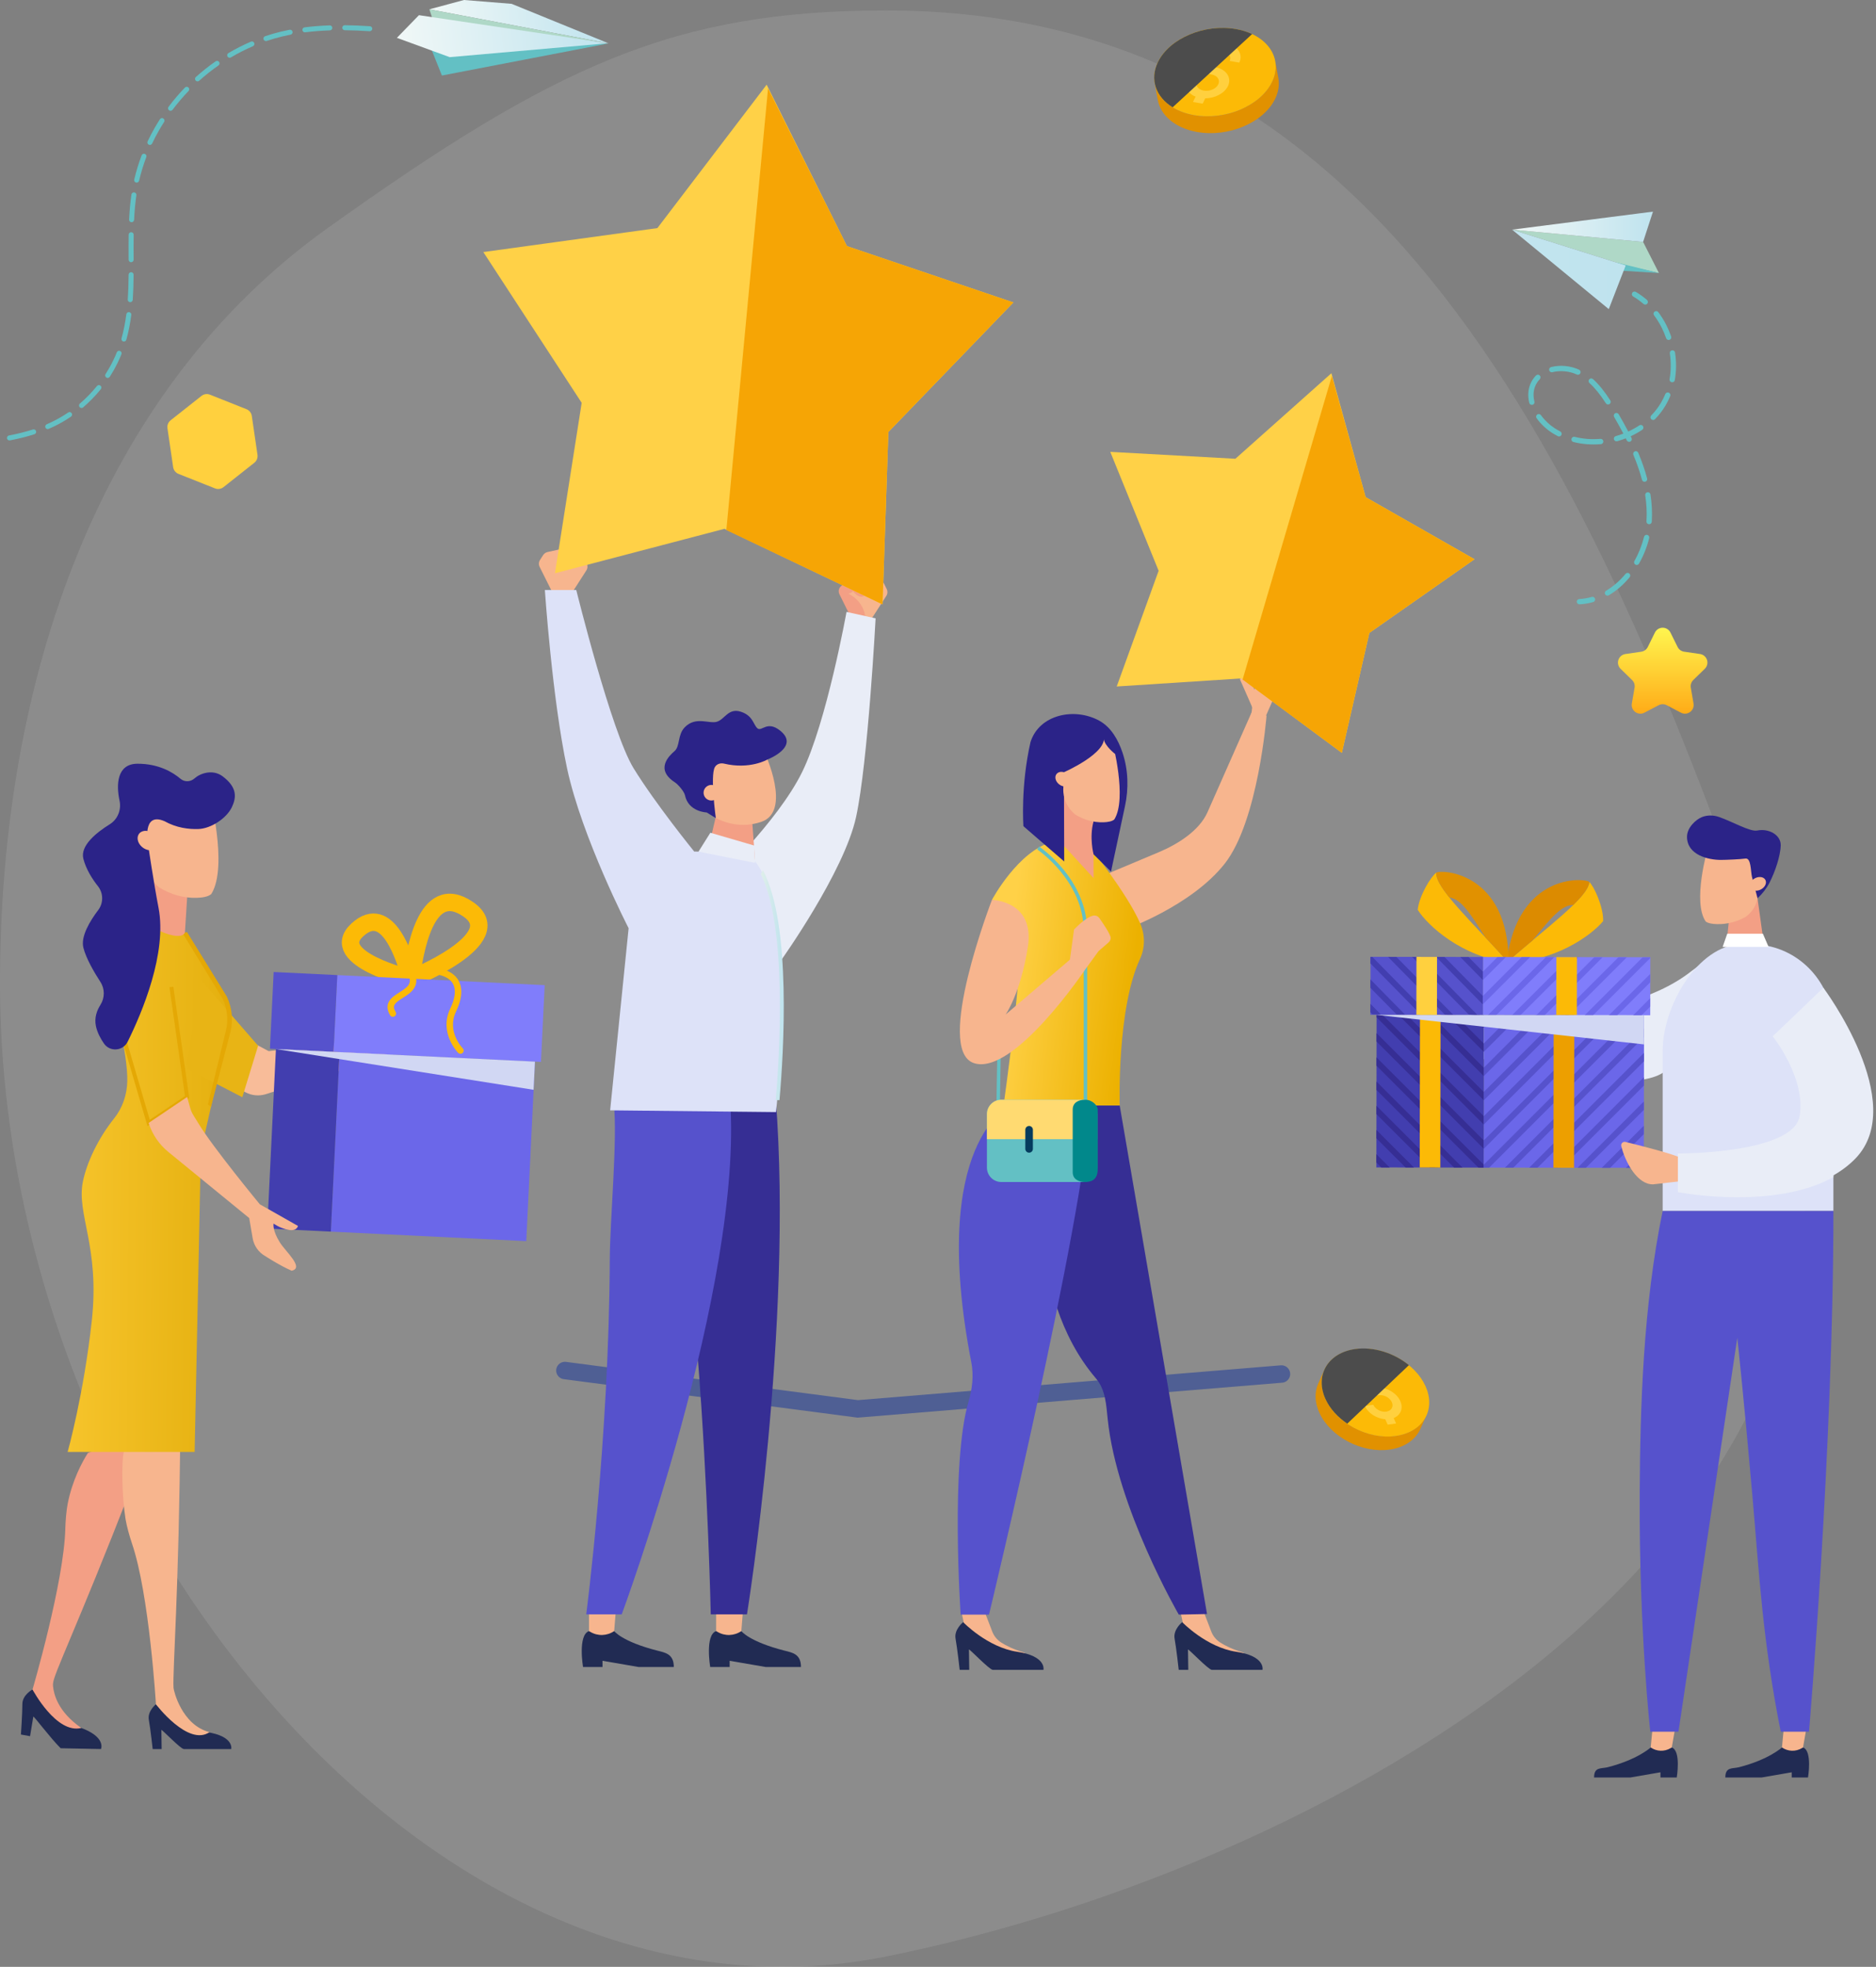 <svg width="538" height="564" viewBox="0 0 538 564" fill="none" xmlns="http://www.w3.org/2000/svg">
<rect x="0" y="0" width="538" height="564" fill="#808080" stroke="none"/>
<path d="M367.5 394L246 404L162 393" stroke="#3C4E88" stroke-width="5" stroke-linecap="round"/>
<path d="M116.781 295.642C117.331 295.679 119.223 295.626 122.446 293.656C125.338 291.888 130.182 286.342 131.202 290.025C129.716 293.449 128.383 297.679 128.383 297.679C127.277 299.647 123.773 301.05 121.401 301.491L113.889 301.936C113.889 301.936 111.201 299.214 111.053 299.109L111.839 297.745C113.612 297.32 115.275 296.594 116.781 295.642Z" fill="#F7B58E"/>
<path d="M56.56 306.043L70.463 313.246C72.2 314.146 74.213 314.343 76.09 313.796L114.325 301.722V296.895L77.061 301.419L65.406 295.223L56.56 306.043Z" fill="#F7B58E"/>
<path d="M118.652 296.23C118.652 296.23 118.847 296.304 119.21 296.355C118.964 296.776 118.746 297.209 118.543 297.646C117.152 298.741 115.798 299.88 114.42 300.988C113.858 300.048 113.068 298.727 112.996 298.643L120.488 289.454C120.488 289.454 122.006 289.94 121.147 292.308C120.287 294.677 118.652 296.228 118.652 296.228V296.23Z" fill="#F7B58E"/>
<path opacity="0.1" d="M-5.48363e-06 282.01C-5.48363e-06 436.103 124.106 587.228 254.167 561.021C384.228 534.813 561.458 436.03 508.334 282.01C455.21 127.99 394.54 3 254.167 3C193.399 3 159.369 18.662 93.882 65.464C28.394 112.266 -5.48363e-06 194.625 -5.48363e-06 282.01Z" fill="white"/>
<path d="M117.847 280.641C118.897 273.554 121.921 252.274 134.238 260.717C146.555 269.16 117.847 280.641 117.847 280.641Z" stroke="#FCBA06" stroke-width="5" stroke-linecap="round" stroke-linejoin="round"/>
<path d="M117.847 280.641C116.187 275.111 111.315 258.495 102.467 266.657C93.624 274.816 117.847 280.641 117.847 280.641Z" stroke="#FCBA06" stroke-width="5" stroke-linecap="round" stroke-linejoin="round"/>
<path d="M153.421 304.412L97.376 301.693L94.878 353.171L150.923 355.89L153.421 304.412Z" fill="#6B67E9"/>
<path d="M156.207 282.493L96.732 279.607L95.665 301.61L155.139 304.495L156.207 282.493Z" fill="#807DFB"/>
<path d="M97.378 301.693L79.131 300.808L76.633 352.286L94.881 353.171L97.378 301.693Z" fill="#423EAF"/>
<path d="M96.728 279.61L78.481 278.724L77.413 300.727L95.66 301.612L96.728 279.61Z" fill="#5652CC"/>
<g style="mix-blend-mode:multiply">
<path d="M79.122 300.814L153.021 312.504L153.414 304.421L79.122 300.814Z" fill="#D1D7F3"/>
</g>
<path d="M131.853 302.16C131.682 302.125 131.521 302.042 131.387 301.908C131.33 301.851 125.785 296.191 129.113 289.24C130.285 286.791 131.275 283.43 129.33 281.313C127.1 278.888 121.907 278.834 118.375 280.175C117.898 280.356 117.361 280.116 117.18 279.639C116.999 279.162 117.24 278.625 117.716 278.444C121.903 276.853 127.904 277.021 130.696 280.06C132.156 281.651 133.361 284.674 130.786 290.043C128.017 295.822 132.65 300.55 132.697 300.597C133.06 300.961 133.06 301.548 132.697 301.908C132.468 302.136 132.147 302.221 131.853 302.16Z" fill="#FCBA06"/>
<path d="M112.466 291.546C112.215 291.494 111.989 291.341 111.853 291.105C109.798 287.564 112.544 285.833 114.546 284.564C116.914 283.068 118.206 282.102 117.194 279.665C116.997 279.192 117.223 278.648 117.695 278.455C118.168 278.258 118.712 278.481 118.905 278.956C120.568 282.961 117.661 284.795 115.537 286.137C113.139 287.653 112.393 288.346 113.459 290.177C113.715 290.621 113.563 291.188 113.123 291.445C112.916 291.564 112.686 291.596 112.469 291.551L112.466 291.546Z" fill="#FCBA06"/>
<path d="M417.691 292.773C417.111 292.937 415.082 293.309 411.198 291.938C407.711 290.708 401.289 285.89 401.035 290.051C403.398 293.368 405.778 297.576 405.778 297.576C407.405 299.425 411.461 300.128 414.091 300.058L422.203 298.83C422.203 298.83 424.455 295.319 424.589 295.17L423.442 293.894C421.452 293.844 419.517 293.446 417.693 292.773H417.691Z" fill="#F7B58E"/>
<path d="M415.826 293.826C415.826 293.826 415.635 293.949 415.258 294.085C415.616 294.48 415.947 294.891 416.261 295.311C417.992 296.163 419.695 297.07 421.418 297.941C421.802 296.809 422.348 295.223 422.405 295.116L412.33 287.013C412.33 287.013 410.822 287.876 412.275 290.209C413.729 292.54 415.824 293.826 415.824 293.826H415.826Z" fill="#F7B58E"/>
<path d="M484.908 278.602C463.229 295.457 421.187 290.999 421.187 290.999L419.244 302.02C419.244 302.02 472.586 317.782 479.241 305.171C485.895 292.56 506.587 261.748 484.91 278.602H484.908Z" fill="#E9EDF7"/>
<path d="M455.77 252.906C455.554 257.285 443.597 265.909 432.055 276.005C445.749 275.885 456.381 268.256 459.759 264.11C459.842 260.011 457.1 254.094 455.77 252.909V252.906Z" fill="#FCBA06"/>
<path d="M451.199 259.491C453.949 256.794 455.69 254.548 455.77 252.904C454.438 251.718 435.125 250.217 432.055 276.002C434.204 274.122 437.411 271.42 439.512 269.661C444.716 263.269 447.763 259.523 451.199 259.491Z" fill="#DC8B00"/>
<path d="M411.885 250.255C411.573 254.625 422.405 264.627 432.647 276.039C419.067 274.272 409.428 265.418 406.574 260.895C406.985 256.818 410.419 251.272 411.882 250.255H411.885Z" fill="#FCBA06"/>
<path d="M415.629 257.344C413.224 254.335 411.766 251.897 411.883 250.255C413.349 249.237 432.702 250.073 432.645 276.039C430.739 273.914 427.879 270.846 426.005 268.846C421.607 261.875 419.036 257.79 415.627 257.344H415.629Z" fill="#E19100"/>
<path d="M471.482 291.116L425.552 291.043L425.483 334.811L471.413 334.883L471.482 291.116Z" fill="#6B67E9"/>
<path d="M473.281 274.49L425.29 274.414L425.264 291.044L473.255 291.119L473.281 274.49Z" fill="#807DFB"/>
<path d="M425.552 291.044L394.785 290.996L394.716 334.763L425.483 334.811L425.552 291.044Z" fill="#423EAF"/>
<path d="M425.29 274.414L393.041 274.364L393.015 290.993L425.264 291.044L425.29 274.414Z" fill="#5652CC"/>
<path d="M471.078 274.507L454.475 291.109H456.87L473.264 274.718V274.51L471.075 274.507H471.078ZM463.81 291.125L473.256 281.679V279.276L461.415 291.12H463.81V291.125ZM464.141 274.496L447.538 291.099H449.933L466.536 274.502H464.141V274.496ZM470.749 291.136L473.246 288.64V286.237L468.354 291.133H470.749V291.136ZM436.388 274.451L425.257 285.582V287.985L438.783 274.456H436.388V274.451ZM457.201 274.486L440.599 291.088H442.994L459.596 274.491H457.201V274.486ZM443.325 274.464L426.723 291.067H429.118L445.72 274.47H443.325V274.464ZM429.449 274.443L425.268 278.624V281.027L431.844 274.448H429.449V274.443ZM450.262 274.478L433.659 291.08H436.055L452.657 274.483H450.262V274.478Z" fill="#6B67E9"/>
<path d="M393.024 276.272L407.45 290.944L409.848 290.96L393.545 274.381H393.027L393.024 276.272Z" fill="#423EAF"/>
<path d="M423.722 291.053L407.352 274.402L404.968 274.399L421.327 291.037L423.722 291.053Z" fill="#423EAF"/>
<path d="M414.391 290.989L416.786 291.005L400.448 274.392L398.063 274.389L414.391 290.989Z" fill="#423EAF"/>
<path d="M400.514 290.896L402.909 290.912L393.017 280.851L393.011 283.267L400.514 290.896Z" fill="#423EAF"/>
<path d="M425.27 278.608L421.155 274.426L418.773 274.421L425.264 281.024L425.27 278.608Z" fill="#423EAF"/>
<path d="M393.577 290.85L395.972 290.866L393.005 287.848L393 290.265L393.577 290.85Z" fill="#423EAF"/>
<path d="M411.869 274.41L425.219 287.985L425.235 285.582L414.253 274.416L411.869 274.41Z" fill="#423EAF"/>
<path d="M440.927 334.858L471.448 304.336V301.933L438.532 334.852H440.927V334.858ZM431.593 334.842H433.988L471.456 297.375V294.972L431.59 334.842H431.593ZM447.864 334.868L471.435 311.297V308.894L445.469 334.866H447.864V334.868ZM468.677 334.903L471.4 332.18V329.777L466.282 334.898H468.677V334.903ZM454.801 334.879L471.422 318.258V315.855L452.406 334.876H454.801V334.879ZM461.738 334.89L471.408 325.219V322.816L459.34 334.887H461.735L461.738 334.89ZM461.412 291.12L425.476 327.056V329.459L463.807 291.122H461.412V291.12ZM433.659 291.074L425.521 299.212V301.615L436.054 291.077H433.659V291.074ZM440.596 291.085L425.508 306.173V308.576L442.991 291.09H440.596V291.085ZM468.349 291.13L425.462 334.017V334.831H427.046L470.744 291.133H468.349V291.13ZM426.72 291.063L425.532 292.252V294.655L429.115 291.066H426.72V291.063ZM454.472 291.109L425.486 320.095V322.498L456.867 291.111H454.472V291.109ZM447.535 291.098L425.5 313.134V315.537L449.933 291.101H447.538L447.535 291.098Z" fill="#5652CC"/>
<path d="M425.464 333.913L394.745 303.196L394.742 305.592L423.979 334.829L425.461 334.831L425.464 333.913Z" fill="#362E94"/>
<path d="M394.737 310.133L394.734 312.528L417.021 334.818L419.427 334.82L394.737 310.133Z" fill="#362E94"/>
<path d="M394.725 317.073L394.723 319.468L410.062 334.807L412.465 334.81L394.725 317.073Z" fill="#362E94"/>
<path d="M394.717 324.009L394.711 326.404L403.103 334.794L405.506 334.799L394.717 324.009Z" fill="#362E94"/>
<path d="M396.141 334.783L398.544 334.789L394.701 330.946L394.699 333.344L396.141 334.783Z" fill="#362E94"/>
<path d="M424.314 291.064L421.917 291.069L425.505 294.658L425.503 292.254L424.314 291.064Z" fill="#362E94"/>
<path d="M394.768 291.715L425.484 322.431L425.487 320.036L396.562 291.109L394.768 291.112V291.715Z" fill="#362E94"/>
<path d="M425.474 329.371L425.477 326.973L394.76 296.257L394.755 298.652L425.474 329.371Z" fill="#362E94"/>
<path d="M401.105 291.103L425.496 315.494L425.501 313.099L403.5 291.098L401.105 291.103Z" fill="#362E94"/>
<path d="M417.376 291.077L414.981 291.08L425.52 301.618L425.515 299.215L417.376 291.077Z" fill="#362E94"/>
<path d="M408.043 291.09L425.505 308.555L425.511 306.16L410.438 291.087L408.043 291.09Z" fill="#362E94"/>
<path d="M452.235 274.454L446.331 274.445L446.305 291.074L452.209 291.083L452.235 274.454Z" fill="#FCBA06"/>
<path d="M451.47 291.084L445.566 291.075L445.497 334.842L451.401 334.852L451.47 291.084Z" fill="#ED9F00"/>
<path d="M412.115 274.394L406.212 274.385L406.186 291.014L412.089 291.023L412.115 274.394Z" fill="#FFD03E"/>
<path d="M413.121 291.022L407.218 291.012L407.149 334.78L413.052 334.789L413.121 291.022Z" fill="#FCBA06"/>
<g style="mix-blend-mode:multiply">
<path d="M394.77 291.013L471.454 299.482L471.47 291.138L394.77 291.013Z" fill="#D1D7F3"/>
</g>
<path d="M176.134 467.712C176.134 467.712 178.308 470.72 188.552 473.329C190.808 473.902 193.239 474.295 193.239 478.015H183.127L172.786 476.228V478.015H167.203C167.203 478.015 165.648 468.883 168.91 467.71H176.134V467.712Z" fill="#212B53"/>
<path d="M176.666 461.151L176.135 467.71C174.098 469.123 171.422 469.212 169.295 467.94L168.911 467.71V461.151H176.666Z" fill="#F7B58E"/>
<path d="M212.599 467.712C212.599 467.712 214.773 470.72 225.017 473.329C227.272 473.902 229.703 474.295 229.703 478.015H219.591L209.251 476.228V478.015H203.668C203.668 478.015 202.113 468.883 205.375 467.71H212.599V467.712Z" fill="#212B53"/>
<path d="M213.131 461.151L212.6 467.71C210.563 469.123 207.886 469.212 205.76 467.94L205.376 467.71V461.151H213.131Z" fill="#F7B58E"/>
<path d="M222.464 314.986C227.564 380.26 214.217 462.923 214.217 462.923H203.834C203.834 462.923 200.665 316.894 183.68 313.656C209.644 313.656 211.337 314.988 222.464 314.988V314.986Z" fill="#362E94"/>
<path d="M209.353 314.987C213.341 368.373 178.299 462.923 178.299 462.923H168.119C168.119 462.923 174.663 412.902 174.877 360.955C174.924 349.714 177.15 326.646 176.019 316.319C186.726 316.319 199.635 314.987 209.355 314.987H209.353Z" fill="#5652CC"/>
<path d="M249.864 177.554L254.181 170.864C254.556 170.273 254.593 169.527 254.283 168.901L253.545 167.416C253.309 166.942 252.898 166.581 252.396 166.41L244.967 163.877C244.087 163.577 243.115 163.922 242.622 164.71L242.101 165.54C241.826 165.978 241.73 166.507 241.836 167.014L243.853 176.691L249.864 177.554Z" fill="#F7B58E"/>
<path d="M243.852 176.691L240.723 170.386C240.173 169.278 240.799 167.947 242.003 167.662L244.98 166.96C245.772 166.773 248.761 170.013 248.761 170.013C248.761 170.013 247.061 172.77 244.634 169.52C244.309 169.976 243.277 170.242 243.277 170.242C243.277 170.242 247.793 172.128 248.193 177.312L243.854 176.69L243.852 176.691Z" fill="#F39F85"/>
<path d="M251.107 177.314C251.107 177.314 248.93 218.505 245.508 234.275C242.086 250.044 224.018 275.343 224.018 275.343L204.925 252.719C204.925 252.719 222.958 235.747 230.013 221.437C237.068 207.125 242.765 175.468 242.765 175.468L251.109 177.314H251.107Z" fill="#E9EDF7"/>
<path d="M158.299 169.657L154.747 162.532C154.44 161.902 154.485 161.158 154.864 160.569L155.761 159.174C156.048 158.729 156.499 158.415 157.016 158.3L164.679 156.603C165.588 156.402 166.515 156.851 166.919 157.69L167.344 158.571C167.569 159.038 167.606 159.574 167.444 160.066L164.371 169.462L158.301 169.655L158.299 169.657Z" fill="#F7B58E"/>
<path d="M164.368 169.464L168.174 163.543C168.843 162.503 168.367 161.11 167.202 160.696L164.321 159.67C163.554 159.397 160.226 162.286 160.226 162.286C160.226 162.286 161.611 165.213 164.381 162.251C164.654 162.741 165.651 163.119 165.651 163.119C165.651 163.119 160.953 164.497 159.984 169.604L164.366 169.464H164.368Z" fill="#F7B58E"/>
<path d="M213.837 244.441C229.853 255.041 222.543 318.892 222.543 318.892L174.976 318.391L180.275 266.169C180.275 266.169 166.854 240.116 162.615 220.286C158.375 200.456 156.254 169.19 156.254 169.19H165.264C165.264 169.19 175.333 209.953 181.693 220.286C188.053 230.618 199.082 244.176 199.082 244.176L213.837 244.441Z" fill="#DDE2F8"/>
<path d="M222.462 315.453H223.541C224.719 302.11 227.082 265.067 218.773 249.502C218.586 249.892 218.394 250.28 218.193 250.665C225.849 266.185 223.57 302.516 222.464 315.453H222.462Z" fill="url(#paint0_linear_1_210)"/>
<path d="M203.112 243.457L205.249 234.342L215.72 235.513L216.5 246.345C216.434 246.423 216.36 246.493 216.283 246.561C212.243 244.544 207.66 243.461 203.112 243.457Z" fill="#F39F85"/>
<path d="M199.51 216.538L202.259 230.876C203.688 230.616 204.747 232.043 204.659 233.432C204.854 233.738 204.989 234.091 205.049 234.462C207.792 235.9 212.648 237.597 218.334 235.664C227.228 232.642 219.25 215.744 219.25 215.744L199.51 216.538Z" fill="#F7B58E"/>
<path d="M196.428 228.023C196.212 226.974 194.456 224.929 193.557 224.346C187.758 220.59 191.931 216.682 193.426 215.398C195.078 213.978 194.263 210.736 196.358 208.568C199.556 205.259 203.423 207.688 205.66 206.941C207.9 206.196 208.901 202.937 212.469 204.092C216.038 205.246 216.036 207.922 217.261 208.88C218.486 209.838 220.027 206.504 223.775 209.545C229.476 214.171 220.068 217.802 220.068 217.802C220.068 217.802 215.052 220.748 207.621 218.965C206.603 218.721 205.483 219.09 204.987 220.014C203.626 222.549 205.286 234.598 205.286 234.598L202.664 232.971C202.664 232.971 197.42 232.832 196.432 228.025L196.428 228.023Z" fill="#2B2388"/>
<path d="M202.074 228.441C202.697 229.51 204.066 229.871 205.136 229.25C206.205 228.628 206.566 227.259 205.945 226.189C205.323 225.12 203.953 224.759 202.884 225.382C201.815 226.004 201.454 227.374 202.076 228.443L202.074 228.441Z" fill="#F7B58E"/>
<path d="M216.303 242.464L216.517 247.427L200.318 244.197L203.715 238.789L216.303 242.464Z" fill="#E9EDF7"/>
<path d="M307.232 254.913L332.317 244.368C337.677 242.115 343.926 238.24 346.276 232.924L358.866 204.442L363.223 205.205C363.223 205.205 360.86 235.456 351.211 247.677C341.561 259.898 322.58 266.549 322.58 266.549L307.234 254.913H307.232Z" fill="#F7B58E"/>
<path d="M284.468 258.044C284.468 258.044 292.017 243.869 301.898 241.389C310.366 241.389 312.35 242.628 312.35 242.628C312.35 242.628 323.205 256.086 326.986 264.787C328.401 268.041 328.424 271.762 326.931 274.981C320.263 289.35 321.112 317.018 321.112 317.018H287.801C287.801 317.018 293.626 275.607 292.512 267.425C291.398 259.242 284.468 258.044 284.468 258.044Z" fill="url(#paint1_linear_1_210)"/>
<path d="M345.315 462.493L347.28 467.607C347.764 469.012 348.706 470.204 349.957 471.006C351.34 471.891 353.504 472.988 356.725 473.94C352.786 477.303 346.517 473.928 342.931 471.447C341.183 470.235 339.946 468.43 339.427 466.368L338.606 462.493H345.315Z" fill="#F7B58E"/>
<path d="M339.033 465.155C339.033 465.155 336.367 467.25 336.857 469.919C337.347 472.588 338.037 478.841 338.037 478.841H340.777L340.693 473.009C340.701 472.629 346.567 478.841 347.562 478.841H362.058C362.058 478.841 363.022 474.907 354.51 473.643C345.997 472.379 339.034 465.155 339.034 465.155H339.033Z" fill="#212B53"/>
<path d="M321.109 317.019L346.151 462.823L338.051 462.989C338.051 462.989 320.283 432.345 317.667 406.941C317.234 402.741 317.035 398.468 314.294 395.257C293.377 370.759 299.328 332.061 299.328 332.061L310.64 317.017H321.105L321.109 317.019Z" fill="#362E94"/>
<path d="M282.499 462.494L284.464 467.607C284.948 469.012 285.89 470.204 287.141 471.006C288.524 471.892 290.688 472.988 293.909 473.94C289.97 477.304 283.701 473.928 280.115 471.447C278.367 470.235 277.13 468.431 276.611 466.368L275.79 462.494H282.499Z" fill="#F7B58E"/>
<path d="M276.214 465.155C276.214 465.155 273.549 467.25 274.039 469.919C274.526 472.588 275.219 478.841 275.219 478.841H277.958L277.874 473.009C277.882 472.629 283.749 478.841 284.744 478.841H299.239C299.239 478.841 300.203 474.908 291.689 473.644C283.177 472.379 276.214 465.155 276.214 465.155Z" fill="#212B53"/>
<path d="M313.596 235.579L313.618 251.803L303.879 241.188L304.928 226.085L313.596 235.579Z" fill="#F39F85"/>
<path d="M315.219 211.873C308.473 212.79 305.117 221.437 305.117 221.437L305.193 247.029L293.495 236.916C293.495 236.916 292.646 225.368 295.532 212.788C298.035 204.865 308.131 202.779 315.219 206.644C318.667 208.525 320.715 212.212 321.933 215.876C323.566 220.795 323.71 226.088 322.627 231.156L318.614 249.936L313.619 244.985C313.619 244.985 312.34 240.193 313.596 235.579C316.165 226.152 319.747 211.256 315.217 211.873H315.219Z" fill="#2B2388"/>
<path d="M303.131 221.795C303.888 221.063 305.302 221.202 306.291 222.105C307.28 223.008 307.47 224.333 306.715 225.065C305.958 225.796 304.543 225.658 303.552 224.755C302.563 223.851 302.374 222.527 303.129 221.795H303.131Z" fill="#F7B58E"/>
<path d="M316.413 235.795C317.718 235.756 318.929 235.541 319.563 234.975C323.331 228.972 319.04 212.787 319.04 212.787L313.02 210.009L305.37 215.237L304.935 226.083C304.818 228.978 306.086 231.756 308.351 233.563C310.774 235.053 313.572 235.879 316.416 235.793L316.413 235.795Z" fill="#F7B58E"/>
<path d="M316.491 210.987C317.933 215.823 305.115 221.436 305.115 221.436L301.894 215.4L307.778 208.187L315.217 209.375C315.217 209.375 316.244 210.181 316.489 210.987H316.491Z" fill="#2B2388"/>
<path d="M316.571 212.005C316.84 213.913 319.816 216.227 319.816 216.227L320.095 213.946L319.416 212.342L317.888 211.494C317.888 211.494 316.302 210.095 316.569 212.003L316.571 212.005Z" fill="#2B2388"/>
<path d="M289.784 317.019C289.784 317.019 266.243 327.144 278.562 390.693C279.284 394.416 278.825 398.298 277.754 401.935C272.537 419.662 275.493 462.989 275.493 462.989H283.63C283.63 462.989 310.872 349.916 312.63 317.019H289.784Z" fill="#5652CC"/>
<path d="M359.07 200.35C359.332 199.915 360.079 198.345 359.816 194.882C359.58 191.776 357.067 185.49 360.508 186.196C362.69 188.845 365.593 191.706 365.593 191.706C366.742 193.434 366.424 196.889 365.79 199.016L363.011 205.349C363.011 205.349 359.66 206.41 359.509 206.488L358.721 205.275C359.115 203.646 359.217 201.981 359.069 200.35H359.07Z" fill="#F7B58E"/>
<path d="M360.339 199.063C360.339 199.063 360.481 198.934 360.675 198.657C360.916 199.033 361.18 199.394 361.451 199.742C361.765 201.338 362.13 202.922 362.462 204.514C361.457 204.58 360.046 204.674 359.947 204.697L355.561 194.722C355.561 194.722 356.593 193.684 358.173 195.377C359.754 197.073 360.339 199.059 360.339 199.059V199.063Z" fill="#F7B58E"/>
<path d="M297.988 242.747L297.441 243.575C297.576 243.662 310.792 252.545 310.792 267.047V326.152H286.586L287.357 280.639C287.029 280.899 286.695 281.152 286.352 281.396L285.577 327.145H311.783V267.047C311.783 252.016 298.126 242.837 297.988 242.747Z" fill="#63C0C4"/>
<path d="M284.469 258.045C284.469 258.045 267.895 300.925 279.24 304.831C290.585 308.737 311.287 277.898 311.287 277.898L307.297 274.786L288.398 290.915C288.398 290.915 292.655 284.906 294.76 271.576C296.865 258.247 284.469 258.045 284.469 258.045Z" fill="#F7B58E"/>
<path d="M306.782 275.496L308.007 266.567C308.007 266.567 311.093 263.182 313.427 262.577C314.131 262.395 314.871 262.694 315.29 263.287C316.26 264.661 318.466 267.887 318.513 268.925C318.536 269.438 318.279 269.926 317.887 270.26L315.038 272.736L311.285 277.902L306.782 275.498V275.496Z" fill="#F7B58E"/>
<path d="M287.149 315.349H310.535C312.808 315.349 314.652 317.192 314.652 319.465V334.825C314.652 337.098 312.806 338.942 310.535 338.942H287.149C284.876 338.942 283.032 337.096 283.032 334.825V319.467C283.032 317.194 284.878 315.351 287.149 315.351V315.349Z" fill="#63C0C4"/>
<path d="M314.652 326.655V319.465C314.652 317.2 312.798 315.349 310.535 315.349H287.149C284.884 315.349 283.032 317.202 283.032 319.465V326.655H314.652Z" fill="#FFDA71"/>
<path d="M311.214 338.941C309.242 338.941 307.629 338.097 307.629 336.124V318.167C307.629 316.195 309.242 315.35 311.214 315.35C313.187 315.35 314.8 316.964 314.8 318.167V335.355C314.8 338.097 313.187 338.941 311.214 338.941Z" fill="#01888B"/>
<path d="M295.126 330.534C294.527 330.534 294.038 330.044 294.038 329.445V323.961C294.038 323.362 294.527 322.872 295.126 322.872C295.725 322.872 296.215 323.362 296.215 323.961V329.445C296.215 330.044 295.725 330.534 295.126 330.534Z" fill="#053C5E"/>
<path d="M9.324 484.464C9.324 484.464 6.413 486.005 6.417 488.643C6.421 491.28 6 497.377 6 497.377L8.62 497.851L9.549 492.26C9.623 491.897 14.246 498.165 17.393 501.312L28.969 501.537C28.969 501.537 30.57 497.943 22.649 495.259C14.728 492.574 9.322 484.462 9.322 484.462L9.324 484.464Z" fill="#212B53"/>
<path d="M18.732 438.247C18.779 436.289 19.033 433.105 19.413 431.181C20.74 424.456 23.52 419.305 25.196 416.652C28.034 415.6 30.752 414.287 33.651 413.14C36.687 411.94 39.967 411.174 43.906 410.231C43.763 410.622 43.617 411.012 43.469 411.404C26.515 456.138 17.035 476.453 15.556 481.262C15.33 481.998 15.121 482.726 15.203 483.49C15.447 485.812 16.528 490.775 23.325 495.499C16.108 497.298 9.327 484.464 9.327 484.464C9.327 484.464 18.375 453.643 18.734 438.247H18.732Z" fill="#F39F85"/>
<path d="M53.671 257.327L52.903 269.483L41.031 267.029L42.457 250.504L53.671 257.327Z" fill="#F39F85"/>
<path d="M56.409 257.454C58.144 257.401 59.752 257.117 60.592 256.366C65.597 248.392 59.896 226.898 59.896 226.898L41.738 230.154L41.159 244.558C41.005 248.404 42.688 252.093 45.695 254.495C48.914 256.475 52.628 257.571 56.406 257.456L56.409 257.454Z" fill="#F7B58E"/>
<path d="M44.723 488.703C44.723 488.703 42.224 490.668 42.682 493.171C43.141 495.674 43.788 501.539 43.788 501.539H46.358L46.278 496.07C46.285 495.713 51.787 501.539 52.72 501.539H66.316C66.316 501.539 67.219 497.85 59.236 496.665C51.253 495.479 44.723 488.705 44.723 488.705V488.703Z" fill="#212B53"/>
<path d="M37.825 442.521C37.189 440.668 36.325 437.593 36.012 435.658C34.926 428.888 34.832 419.404 35.484 416.337C37.782 414.367 40.79 415.883 43.112 413.801C45.543 411.622 48.352 409.766 51.722 407.517C51.722 407.932 51.722 408.35 51.718 408.769C51.326 456.607 49.478 478.948 49.759 483.972C49.802 484.74 52.069 494.624 60.081 496.698C53.936 500.887 44.718 488.703 44.718 488.703C44.718 488.703 42.825 457.087 37.823 442.521H37.825Z" fill="#F7B58E"/>
<path d="M53.032 267.414L64.437 286.05C65.842 289.009 66.209 292.353 65.483 295.547L58.237 327.348C57.818 329.194 57.585 331.076 57.546 332.967L55.816 416.338H19.401C19.401 416.338 24.021 399.883 26.333 378.639C28.643 357.395 21.881 348.153 23.765 338.855C24.875 333.376 28.137 326.439 32.728 320.705C35.139 317.694 36.407 313.939 36.503 310.082C36.889 294.312 20.374 250.778 36.138 261.372C51.9 271.966 53.034 267.412 53.034 267.412L53.032 267.414Z" fill="url(#paint2_linear_1_210)"/>
<path d="M42.301 322.909L54.272 314.842L49.715 282.934L48.595 283.094L53.053 314.298L42.951 321.107L35.498 295.701L34.411 296.019L42.301 322.909Z" fill="#E4A805"/>
<path d="M47.126 235.453C50.61 237.413 54.173 237.821 56.926 237.72C60.514 237.587 65.008 234.653 66.522 231.397C67.798 228.652 68.077 225.797 63.844 222.606C60.945 220.45 57.341 221.8 55.786 223.199C54.631 224.237 52.936 224.311 51.752 223.308C49.518 221.414 45.487 219 39.461 219C33.434 219 33.321 225.124 34.281 229.572C34.85 232.218 33.752 234.957 31.45 236.381C27.7 238.703 22.928 242.488 23.909 246.273C24.697 249.316 26.5 252.112 28.108 254.149C29.674 256.135 29.69 258.958 28.16 260.973C25.831 264.046 23.102 268.512 23.909 271.743C24.674 274.804 26.955 278.729 28.791 281.562C30.092 283.57 30.08 286.133 28.797 288.154C27.792 289.733 26.99 291.861 27.517 294.284C27.911 296.095 28.812 297.796 29.821 299.244C31.534 301.702 35.276 301.407 36.604 298.721C40.74 290.373 47.98 273.284 45.452 260.25C44.184 253.714 42.455 242.182 42.455 242.182C42.455 242.182 40.588 232.675 47.124 235.457L47.126 235.453Z" fill="#2B2388"/>
<path d="M40.076 238.859C41.081 237.888 42.959 238.071 44.274 239.271C45.589 240.471 45.841 242.231 44.836 243.202C43.831 244.174 41.953 243.99 40.638 242.791C39.323 241.593 39.071 239.831 40.076 238.859Z" fill="#F7B58E"/>
<path d="M53.66 304.67L57.511 280.895L74.02 299.869L69.494 314.632L53.761 306.494C54.233 304.68 53.761 306.494 53.66 304.668V304.67Z" fill="#E8B415"/>
<path d="M60.516 317.348C60.222 317.134 59.925 316.927 59.626 316.725L64.822 295.395C65.512 292.365 65.159 289.148 63.858 286.403L52.597 267.967C52.963 267.705 52.848 267.742 53.03 267.414C53.071 267.34 53.535 267.321 53.654 267.301L65.048 285.759C66.509 288.842 66.897 292.371 66.14 295.696" fill="#E4A805"/>
<path d="M53.663 314.569L54.519 317.626C54.995 319.325 55.598 319.967 56.975 322.242C60.989 328.937 74.513 345.335 74.513 345.335L85.444 351.534C85.444 351.534 85.218 353.112 82.74 352.661C80.26 352.211 78.457 350.859 78.457 350.859C78.457 350.859 78.005 352.656 80.26 356.269C81.946 358.967 87.352 363.563 83.641 364.383C80.26 362.918 76.112 360.217 76.112 360.217C74.175 359.146 72.831 357.252 72.458 355.069L71.469 349.28L48.256 330.305C45.677 328.198 43.752 325.4 42.702 322.24L42.626 322.008L53.663 314.569Z" fill="#F7B58E"/>
<path d="M219.862 24.283L242.887 70.574L290.618 86.728L254.77 123.869L253.093 173.318L207.756 151.641L159.147 164.388L166.815 115.509L138.609 72.279L188.527 65.406L219.862 24.283Z" fill="#FFD147"/>
<path d="M290.615 86.728L242.884 70.572L220.261 25.34L208.301 151.997L253.09 173.318L254.768 123.868L290.615 86.728Z" fill="#F6A505"/>
<path d="M381.817 107.024L391.64 142.561L422.858 160.364L392.709 181.489L384.81 215.879L356.019 194.537L320.254 196.849L332.272 163.673L318.404 129.572L354.287 131.55L381.817 107.024Z" fill="#FFD147"/>
<path d="M422.856 160.364L391.638 142.562L381.952 107.819L356.351 194.862L384.808 215.879L392.707 181.49L422.856 160.364Z" fill="#F6A505"/>
<path d="M473.389 501.084C473.389 501.084 469.632 504.568 461.067 506.75C459.181 507.23 457.148 506.588 457.148 509.699H467.542L476.187 508.205V509.699H480.856C480.856 509.699 482.155 502.063 479.43 501.084H473.389Z" fill="#212B53"/>
<path d="M473.914 495.6L473.389 501.084C475.093 502.265 477.33 502.341 479.11 501.275L479.43 501.084L480.399 495.6H473.914Z" fill="#F7B58E"/>
<path d="M511.031 501.084C511.031 501.084 507.274 504.568 498.709 506.75C496.822 507.229 494.789 506.588 494.789 509.699H505.184L513.829 508.205V509.699H518.498C518.498 509.699 519.797 502.063 517.071 501.084H511.031Z" fill="#212B53"/>
<path d="M511.558 495.6L511.031 501.084C512.734 502.265 514.972 502.341 516.751 501.275L517.071 501.084L518.041 495.6H511.556H511.558Z" fill="#F7B58E"/>
<path d="M495.913 263.033L494.823 273.768L506.328 274.224L504.022 257.58L495.913 263.033Z" fill="#F39F85"/>
<path d="M492.38 264.994C491.044 264.957 489.805 264.758 489.157 264.229C485.302 258.624 489.694 243.512 489.694 243.512L495.855 240.917L503.684 245.8L504.129 255.928C504.248 258.632 502.951 261.225 500.633 262.912C498.153 264.305 495.291 265.074 492.38 264.994Z" fill="#F7B58E"/>
<path d="M502.45 251.54C502.021 249.839 502.245 245.914 500.513 246.197C499.249 246.403 494.919 246.581 493.462 246.581C489.989 246.581 483.801 245.223 483.801 239.938C483.801 237.296 486.362 235.019 487.986 234.34C489.578 233.675 491.378 233.708 493.007 234.276C496.831 235.612 501.902 238.562 503.925 238.155C507.328 237.47 510.722 239.466 510.674 242.357C510.623 245.445 509.011 250.091 507.493 253.041C506.616 254.748 505.441 256.279 504.025 257.577L502.452 251.536L502.45 251.54Z" fill="#2B2388"/>
<path d="M505.97 251.923C505.195 251.24 503.748 251.369 502.735 252.211C501.722 253.054 501.527 254.291 502.302 254.976C503.076 255.659 504.524 255.53 505.537 254.687C506.549 253.844 506.742 252.607 505.97 251.925V251.923Z" fill="#F7B58E"/>
<path d="M500.577 270.652C500.183 270.652 499.794 270.66 499.414 270.674C486.727 271.138 476.818 288.644 476.818 301.341V347.253H525.783V294.708C525.783 283.029 517.419 272.822 505.877 271.046C504.233 270.793 502.467 270.652 500.577 270.652Z" fill="#DDE2F8"/>
<path d="M484.959 338.367L474.123 339.611C469.693 339.781 466.14 333.474 464.95 328.647C464.77 327.921 465.437 327.272 466.163 327.449C469.968 328.382 479.76 330.85 482.354 332.141L484.961 338.365L484.959 338.367Z" fill="#F7B58E"/>
<path d="M522.905 283.242C522.905 283.242 547.6 316.225 532.086 332.225C516.572 348.223 481.665 341.436 481.665 341.436V331.255C481.665 331.255 514.632 331.335 516.572 320.145C518.511 308.954 508.733 296.832 508.733 296.832" fill="#E9EDF7"/>
<path d="M525.787 336.462C510.16 345.464 485.554 341.618 482.153 341.029V331.737C486.432 331.702 515.176 331.064 517.052 320.226C519.007 308.947 509.518 297.029 509.112 296.528L508.359 297.136C508.454 297.255 517.977 309.211 516.098 320.06C514.259 330.668 482.327 330.769 481.677 330.769H481.184V341.835L481.576 341.911C481.736 341.942 489.001 343.31 498.346 343.31C507.048 343.31 517.542 342.108 525.785 337.553V336.462H525.787Z" fill="#E9EDF7"/>
<path d="M476.818 347.254C471.221 374.412 470.36 403.641 470.234 428.175C470.029 467.692 473.271 496.57 473.271 496.57H481.352L498.224 383.608C498.224 383.608 500.064 400.408 502.553 428.894C504.508 451.247 505.429 470.144 510.679 496.57C518.809 496.57 518.786 496.57 518.786 496.57C518.786 496.57 525.784 415.004 525.784 347.254H476.818Z" fill="#5652CC"/>
<path d="M495.339 267.755H505.568L507.197 271.52H494.022L495.339 267.755Z" fill="white"/>
<path d="M471.209 69.371L475.745 78.291L466.22 76.117L433.643 65.851L471.209 69.371Z" fill="#AFD8C7"/>
<path d="M475.744 78.291L459.564 77.284L463.529 75.269L475.744 78.291Z" fill="#63C0C4"/>
<path d="M471.209 69.371L474.041 60.683L433.643 65.851L471.209 69.371Z" fill="url(#paint3_linear_1_210)"/>
<path d="M433.643 65.851L466.22 76.117L461.364 88.641L433.643 65.851Z" fill="url(#paint4_linear_1_210)"/>
<path d="M472.171 87.265C472.255 87.222 472.335 87.161 472.402 87.085C472.677 86.769 472.643 86.289 472.327 86.012C471.327 85.142 470.25 84.364 469.126 83.704C468.763 83.49 468.299 83.611 468.084 83.975C467.871 84.338 467.992 84.805 468.355 85.017C469.399 85.63 470.398 86.35 471.329 87.161C471.568 87.37 471.904 87.401 472.173 87.265H472.171Z" fill="#63C0C4"/>
<path d="M460.33 170.431C460.117 170.07 460.236 169.603 460.599 169.389C462.65 168.179 464.527 166.55 466.181 164.55C466.45 164.23 466.928 164.18 467.252 164.449C467.576 164.718 467.621 165.196 467.353 165.52C465.586 167.656 463.574 169.399 461.372 170.698C461.358 170.706 461.344 170.714 461.329 170.721C460.974 170.903 460.535 170.778 460.33 170.429V170.431ZM469.002 161.899C468.637 161.692 468.508 161.228 468.717 160.863C469.95 158.692 470.879 156.36 471.478 153.935C471.579 153.527 471.991 153.28 472.399 153.379C472.806 153.481 473.056 153.894 472.957 154.302C472.325 156.862 471.343 159.322 470.04 161.614C469.964 161.749 469.853 161.85 469.724 161.917C469.503 162.028 469.232 162.032 469.002 161.899ZM472.877 150.326C472.457 150.295 472.141 149.932 472.17 149.512L472.192 149.169C472.315 146.855 472.19 144.448 471.819 142.017C471.755 141.603 472.042 141.211 472.457 141.15C472.873 141.086 473.261 141.373 473.323 141.788C473.71 144.321 473.84 146.832 473.714 149.251L473.69 149.62C473.671 149.897 473.505 150.127 473.275 150.244C473.156 150.304 473.019 150.334 472.877 150.324V150.326ZM471.821 138.13C471.415 138.238 470.998 137.996 470.891 137.59C470.282 135.296 469.451 132.886 468.421 130.424C468.257 130.036 468.454 129.579 468.828 129.429C469.217 129.267 469.661 129.448 469.823 129.837C470.883 132.363 471.735 134.839 472.362 137.2C472.455 137.553 472.286 137.914 471.971 138.074C471.925 138.097 471.874 138.117 471.821 138.132V138.13ZM467.543 126.618C467.166 126.803 466.71 126.647 466.524 126.27C466.431 126.079 466.335 125.888 466.239 125.697C465.436 126.011 464.614 126.286 463.779 126.518C463.375 126.631 462.956 126.393 462.843 125.989C462.73 125.586 462.962 125.17 463.373 125.053C464.109 124.848 464.833 124.61 465.545 124.337C464.755 122.823 463.883 121.25 462.899 119.557C462.689 119.194 462.812 118.728 463.175 118.517C463.533 118.308 464.004 118.429 464.214 118.792C465.235 120.546 466.134 122.175 466.952 123.746C468.058 123.239 469.123 122.643 470.12 121.978C470.471 121.74 470.943 121.84 471.175 122.189C471.41 122.538 471.314 123.01 470.965 123.244C469.917 123.943 468.799 124.567 467.642 125.104C467.726 125.269 467.808 125.437 467.89 125.603C468.073 125.978 467.923 126.428 467.552 126.618C467.551 126.618 467.547 126.622 467.543 126.622V126.618ZM473.554 120.215C473.253 119.922 473.245 119.44 473.54 119.14C474.615 118.035 475.55 116.82 476.316 115.53C476.794 114.724 477.218 113.874 477.579 112.998C477.739 112.61 478.181 112.422 478.572 112.582C478.96 112.742 479.145 113.187 478.987 113.575C478.599 114.52 478.142 115.439 477.625 116.307C476.798 117.7 475.79 119.009 474.631 120.201C474.572 120.263 474.504 120.312 474.43 120.349C474.147 120.494 473.794 120.449 473.554 120.216V120.215ZM459.105 127.359C456.399 127.589 453.747 127.382 451.225 126.742C450.817 126.639 450.571 126.225 450.675 125.818C450.778 125.408 451.194 125.162 451.599 125.268C453.958 125.867 456.44 126.058 458.978 125.841C459.397 125.806 459.764 126.116 459.801 126.536C459.829 126.854 459.655 127.142 459.388 127.279C459.304 127.322 459.208 127.349 459.107 127.359H459.105ZM479.42 109.611C479.007 109.539 478.73 109.145 478.802 108.731C479.223 106.327 479.247 103.834 478.872 101.321C478.81 100.906 479.096 100.517 479.512 100.457C479.928 100.395 480.316 100.681 480.376 101.097C480.776 103.772 480.751 106.429 480.302 108.994C480.259 109.24 480.103 109.437 479.896 109.541C479.754 109.613 479.59 109.64 479.42 109.611ZM446.757 125.067C446.141 124.751 445.54 124.403 444.97 124.033C443.317 122.96 441.829 121.537 440.668 119.924C440.422 119.582 440.5 119.106 440.842 118.862C441.181 118.619 441.659 118.695 441.903 119.036C442.955 120.499 444.301 121.785 445.797 122.759C446.324 123.102 446.88 123.424 447.448 123.715C447.822 123.906 447.971 124.364 447.777 124.739C447.701 124.887 447.584 125 447.446 125.071C447.235 125.178 446.979 125.186 446.753 125.071L446.757 125.067ZM460.525 115.639C458.89 113.101 457.396 111.26 455.823 109.841C455.511 109.558 455.486 109.078 455.769 108.766C456.05 108.456 456.531 108.431 456.844 108.712C458.517 110.222 460.094 112.163 461.805 114.816C462.031 115.169 461.93 115.639 461.577 115.868C461.555 115.881 461.532 115.895 461.508 115.907C461.165 116.082 460.738 115.971 460.525 115.639ZM478.778 97.453C478.38 97.589 477.947 97.376 477.813 96.98C477.444 95.909 476.999 94.856 476.49 93.855C475.873 92.643 475.153 91.486 474.352 90.419C474.098 90.084 474.166 89.608 474.502 89.354C474.839 89.098 475.315 89.167 475.567 89.504C476.424 90.642 477.19 91.873 477.848 93.164C478.39 94.23 478.862 95.347 479.252 96.487C479.377 96.85 479.212 97.242 478.878 97.412C478.847 97.427 478.814 97.441 478.778 97.453ZM439.488 116.08C439.08 116.182 438.666 115.934 438.565 115.526C438.024 113.365 438.239 111.265 439.187 109.459C439.531 108.805 439.97 108.202 440.487 107.67C440.777 107.367 441.261 107.361 441.562 107.654C441.864 107.947 441.87 108.429 441.577 108.731C441.162 109.158 440.81 109.642 440.533 110.167C439.751 111.659 439.585 113.337 440.04 115.158C440.128 115.509 439.956 115.862 439.648 116.02C439.597 116.045 439.544 116.067 439.488 116.08ZM452.208 107.389C450.076 106.406 447.455 106.158 445.2 106.729C444.792 106.833 444.379 106.585 444.275 106.179C444.172 105.771 444.422 105.36 444.826 105.254C447.446 104.591 450.368 104.866 452.844 106.009C453.224 106.185 453.392 106.638 453.215 107.02C453.141 107.18 453.018 107.305 452.869 107.379C452.668 107.481 452.425 107.494 452.204 107.393L452.208 107.389Z" fill="#63C0C4"/>
<path d="M457.036 172.583C457.354 172.421 457.524 172.053 457.422 171.697C457.307 171.294 456.886 171.059 456.482 171.175C455.315 171.508 454.112 171.711 452.904 171.777C452.484 171.799 452.163 172.16 452.186 172.577C452.209 172.997 452.568 173.319 452.988 173.295C454.307 173.223 455.624 173.003 456.899 172.638C456.946 172.624 456.993 172.605 457.036 172.583Z" fill="#63C0C4"/>
<path d="M174.581 12.451L146.719 1.097L133.05 0L123.133 2.673L174.581 12.451Z" fill="url(#paint5_linear_1_210)"/>
<path d="M174.581 12.451L124.111 5.635L123.133 2.673" fill="#AFD8C7"/>
<path d="M123.703 14.203L123.778 14.296L126.729 21.659L174.454 12.468L123.703 14.203Z" fill="#63C0C4"/>
<path d="M113.824 10.85L120.143 4.353L174.252 12.406L128.962 16.387L113.824 10.85Z" fill="url(#paint6_linear_1_210)"/>
<path d="M15.084 120.888C16.618 120.137 18.124 119.261 19.556 118.287C19.884 118.065 20.327 118.151 20.551 118.479C20.773 118.806 20.688 119.251 20.36 119.474C18.873 120.484 17.308 121.393 15.715 122.176C15.137 122.459 14.556 122.728 13.969 122.981C13.754 123.075 13.516 123.056 13.327 122.946C13.196 122.872 13.089 122.757 13.026 122.609C12.868 122.246 13.036 121.824 13.399 121.666C13.966 121.421 14.528 121.159 15.084 120.886V120.888Z" fill="#63C0C4"/>
<path d="M98.885 7.233C101.141 7.256 103.495 7.348 106.084 7.517C106.479 7.545 106.777 7.884 106.754 8.28C106.728 8.674 106.387 8.975 105.991 8.95C103.427 8.782 101.098 8.69 98.87 8.667C98.743 8.667 98.624 8.631 98.52 8.571C98.304 8.446 98.158 8.21 98.16 7.943C98.163 7.547 98.487 7.229 98.883 7.233H98.885Z" fill="#63C0C4"/>
<path d="M87.08 9.178C86.892 9.07 86.754 8.877 86.725 8.645C86.676 8.253 86.953 7.894 87.347 7.843C89.628 7.554 92.053 7.365 94.556 7.279C94.952 7.266 95.285 7.576 95.295 7.972C95.309 8.368 95.001 8.7 94.605 8.711C92.146 8.795 89.766 8.981 87.528 9.264C87.368 9.285 87.214 9.25 87.084 9.174L87.08 9.178Z" fill="#63C0C4"/>
<path d="M27.803 110.691C28.051 110.383 28.5 110.326 28.81 110.586C29.118 110.833 29.167 111.284 28.915 111.592C27.39 113.479 25.681 115.239 23.837 116.817C23.601 117.02 23.271 117.041 23.016 116.895C22.945 116.856 22.883 116.803 22.828 116.739C22.571 116.438 22.606 115.986 22.906 115.728C24.684 114.207 26.33 112.511 27.803 110.691Z" fill="#63C0C4"/>
<path d="M30.492 108.262C30.158 108.047 30.061 107.604 30.275 107.27C30.618 106.732 30.952 106.186 31.268 105.632C32.119 104.147 32.87 102.6 33.498 101.033C33.644 100.666 34.062 100.487 34.429 100.635C34.786 100.782 34.975 101.201 34.827 101.568C34.173 103.195 33.395 104.803 32.511 106.344C32.181 106.919 31.838 107.485 31.479 108.043C31.272 108.367 30.851 108.468 30.519 108.279C30.509 108.273 30.499 108.267 30.49 108.262H30.492Z" fill="#63C0C4"/>
<path d="M35.347 97.92C35.289 97.904 35.234 97.881 35.185 97.852C34.908 97.692 34.762 97.36 34.852 97.036C35.455 94.884 35.905 92.621 36.231 90.12C36.282 89.728 36.643 89.451 37.033 89.502C37.423 89.552 37.702 89.913 37.649 90.303C37.316 92.875 36.849 95.202 36.229 97.423C36.124 97.805 35.728 98.025 35.345 97.92H35.347Z" fill="#63C0C4"/>
<path d="M47.059 34.973C46.552 35.767 46.064 36.571 45.596 37.388C44.889 38.62 44.228 39.888 43.625 41.156C43.455 41.513 43.028 41.665 42.671 41.495C42.656 41.487 42.638 41.48 42.622 41.47C42.302 41.286 42.17 40.883 42.334 40.541C42.95 39.24 43.629 37.939 44.353 36.676C44.833 35.839 45.332 35.014 45.853 34.2C46.066 33.867 46.483 33.732 46.844 33.984C47.176 34.199 47.273 34.639 47.061 34.973H47.059Z" fill="#63C0C4"/>
<path d="M41.957 45.056C41.115 47.268 40.42 49.541 39.893 51.81C39.803 52.196 39.419 52.436 39.033 52.347C38.963 52.331 38.898 52.304 38.84 52.271C38.572 52.118 38.424 51.802 38.498 51.488C39.039 49.155 39.753 46.819 40.617 44.547C40.758 44.176 41.173 43.991 41.542 44.131C41.907 44.27 42.098 44.685 41.957 45.056Z" fill="#63C0C4"/>
<path d="M54.069 26.103C52.432 27.802 50.889 29.614 49.48 31.489C49.262 31.782 48.862 31.858 48.552 31.683C48.524 31.667 48.501 31.651 48.476 31.632C48.16 31.394 48.097 30.945 48.333 30.629C49.777 28.707 51.359 26.852 53.033 25.11C53.308 24.825 53.761 24.811 54.048 25.09C54.332 25.365 54.34 25.818 54.067 26.103H54.069Z" fill="#63C0C4"/>
<path d="M66.233 16.456C66.003 16.593 65.728 16.585 65.513 16.462C65.408 16.402 65.318 16.316 65.252 16.205C65.049 15.865 65.164 15.425 65.503 15.223C67.593 13.989 69.77 12.882 71.969 11.938C72.336 11.782 72.755 11.952 72.909 12.315C73.065 12.678 72.898 13.099 72.533 13.255C70.389 14.176 68.268 15.253 66.231 16.456H66.233Z" fill="#63C0C4"/>
<path d="M37.606 75.187C37.475 75.187 37.353 75.152 37.247 75.091C37.035 74.968 36.888 74.736 36.888 74.473L36.884 73.566C36.877 71.474 36.869 69.383 36.898 67.293C36.904 66.897 37.23 66.581 37.626 66.587C38.022 66.595 38.338 66.917 38.332 67.315C38.303 69.394 38.311 71.478 38.318 73.562L38.322 74.469C38.322 74.865 38.004 75.187 37.608 75.189L37.606 75.187Z" fill="#63C0C4"/>
<path d="M57.122 23.151C56.886 23.363 56.548 23.389 56.287 23.24C56.222 23.203 56.162 23.157 56.109 23.096C55.846 22.801 55.869 22.349 56.164 22.085C57.963 20.47 59.875 18.954 61.843 17.581C62.169 17.354 62.614 17.436 62.842 17.758C63.068 18.082 62.988 18.529 62.665 18.757C60.743 20.097 58.878 21.576 57.122 23.153V23.151Z" fill="#63C0C4"/>
<path d="M37.605 78.053C38.003 78.059 38.319 78.379 38.315 78.777C38.293 81.59 38.213 83.879 38.071 85.984C38.044 86.378 37.702 86.677 37.306 86.649C37.195 86.641 37.09 86.608 37 86.558C36.77 86.425 36.621 86.169 36.641 85.886C36.783 83.813 36.861 81.551 36.885 78.767C36.887 78.371 37.211 78.053 37.607 78.057L37.605 78.053Z" fill="#63C0C4"/>
<path d="M9.44 123.152C9.815 123.031 10.221 123.238 10.341 123.614C10.463 123.991 10.256 124.395 9.879 124.515C7.712 125.216 5.413 125.791 2.85 126.279C2.674 126.312 2.502 126.279 2.36 126.197C2.184 126.098 2.054 125.922 2.013 125.71C1.939 125.321 2.194 124.945 2.582 124.871C5.086 124.395 7.329 123.831 9.442 123.152H9.44Z" fill="#63C0C4"/>
<path d="M38.506 55.165C38.896 55.225 39.169 55.586 39.111 55.978C38.797 58.138 38.582 60.448 38.455 63.041C38.436 63.437 38.1 63.741 37.706 63.722C37.589 63.716 37.48 63.683 37.384 63.628C37.158 63.499 37.01 63.249 37.025 62.971C37.152 60.331 37.372 57.976 37.694 55.772C37.751 55.379 38.114 55.108 38.506 55.165Z" fill="#63C0C4"/>
<path d="M80.589 9.068C81.408 8.871 82.231 8.694 83.055 8.532C83.441 8.458 83.82 8.709 83.896 9.098C83.972 9.486 83.718 9.864 83.33 9.939C82.524 10.095 81.722 10.268 80.922 10.461C79.44 10.816 77.951 11.248 76.496 11.737C76.293 11.806 76.082 11.778 75.91 11.681C75.764 11.597 75.645 11.46 75.588 11.289C75.462 10.914 75.662 10.506 76.037 10.38C77.531 9.874 79.063 9.433 80.587 9.066L80.589 9.068Z" fill="#63C0C4"/>
<path d="M409.089 405.816L407.333 409.749C405.969 412.805 402.865 415.06 398.514 415.671C390.646 416.776 381.632 412.09 378.423 405.227C376.989 402.159 376.955 399.164 378.058 396.695L379.815 392.762C378.712 395.233 378.746 398.226 380.18 401.296C383.389 408.159 392.403 412.845 400.271 411.74C404.622 411.128 407.726 408.873 409.089 405.818V405.816Z" fill="#E19100"/>
<path d="M409.097 405.861C411.757 399.907 407.358 392.152 399.272 388.54C391.186 384.928 382.475 386.827 379.816 392.781C377.156 398.735 381.555 406.49 389.641 410.101C397.727 413.713 406.438 411.815 409.097 405.861Z" fill="#FCBA06"/>
<path d="M391.819 389.375L392.587 391.063C395.026 391.226 397.487 392.765 398.445 394.873L396.026 395.214C395.437 393.919 393.761 393.031 392.291 393.237C390.819 393.445 390.113 394.667 390.702 395.962C390.988 396.593 391.529 397.148 392.241 397.521C392.944 397.894 393.719 398.046 394.433 397.947C397.239 397.553 400.436 399.248 401.565 401.727C402.523 403.832 401.676 405.837 399.671 406.626L400.381 408.185L397.963 408.526L397.253 406.967C394.82 406.801 392.362 405.262 391.403 403.157L393.822 402.816C394.411 404.111 396.079 405 397.551 404.792C399.024 404.585 399.738 403.362 399.149 402.067C398.556 400.766 396.882 399.879 395.409 400.085C394.054 400.274 392.565 399.984 391.22 399.276C389.871 398.56 388.834 397.507 388.285 396.303C387.327 394.197 388.174 392.192 390.171 391.406L389.403 389.717L391.821 389.377L391.819 389.375Z" fill="#FFD03E"/>
<g style="mix-blend-mode:screen">
<path d="M388.632 386.839C380.764 387.944 376.972 394.431 380.179 401.295C381.46 404.036 383.677 406.42 386.369 408.237L404.05 391.46C399.829 388.009 393.969 386.089 388.632 386.839Z" fill="#4C4C4C"/>
</g>
<path d="M365.709 17.526L366.594 22.36C366.945 24.284 366.664 26.348 365.652 28.411C362.316 35.21 352.274 39.441 343.261 37.839C336.981 36.722 332.834 33.064 332.025 28.647L331.14 23.813C331.949 28.229 336.097 31.888 342.377 33.004C351.389 34.607 361.432 30.374 364.768 23.576C365.78 21.514 366.061 19.447 365.709 17.526Z" fill="#E19100"/>
<path d="M354.484 8.339C363.497 9.942 368.108 16.777 364.772 23.577C361.436 30.377 351.394 34.608 342.381 33.005C333.369 31.402 328.749 24.565 332.084 17.767C335.42 10.968 345.472 6.739 354.484 8.339Z" fill="#FCBA06"/>
<path d="M353.843 11.234L353.041 12.894C355.353 13.811 356.408 15.887 355.406 17.958L352.632 17.47C353.246 16.196 352.38 14.916 350.7 14.62C349.013 14.322 347.141 15.12 346.524 16.393C346.223 17.014 346.259 17.653 346.626 18.192C346.99 18.732 347.643 19.108 348.461 19.251C351.668 19.817 353.324 22.26 352.146 24.701C351.144 26.772 348.405 28.18 345.64 28.2L344.899 29.732L342.125 29.243L342.866 27.711C340.544 26.794 339.49 24.716 340.491 22.645L343.266 23.133C342.651 24.407 343.518 25.686 345.204 25.985C346.884 26.281 348.755 25.483 349.371 24.21C349.99 22.93 349.121 21.65 347.444 21.354C345.881 21.077 344.643 20.359 343.951 19.335C343.252 18.305 343.179 17.09 343.752 15.905C344.753 13.833 347.492 12.425 350.267 12.405L351.069 10.745L353.843 11.234Z" fill="#FFD03E"/>
<g style="mix-blend-mode:screen">
<path d="M354.49 8.339C345.477 6.737 335.426 10.968 332.09 17.767C329.625 22.792 331.513 27.83 336.299 30.768L359.086 9.765C357.726 9.128 356.188 8.642 354.492 8.341L354.49 8.339Z" fill="#4C4C4C"/>
</g>
<path d="M70.684 117.335L60.217 113.175C59.397 112.848 58.467 112.986 57.777 113.531L48.938 120.516C48.248 121.065 47.899 121.936 48.025 122.808L49.657 133.954C49.783 134.825 50.365 135.563 51.184 135.885L61.652 140.046C62.471 140.372 63.402 140.235 64.091 139.69L72.931 132.704C73.621 132.159 73.969 131.284 73.843 130.413L72.212 119.267C72.082 118.395 71.5 117.658 70.68 117.331L70.684 117.335Z" fill="#FFD03E"/>
<path d="M477.982 202.218L482.065 204.362C482.476 204.577 482.939 204.673 483.401 204.639C483.864 204.605 484.307 204.442 484.682 204.169C485.057 203.896 485.348 203.523 485.522 203.094C485.696 202.664 485.747 202.194 485.668 201.737L484.89 197.196C484.821 196.798 484.851 196.39 484.975 196.006C485.1 195.623 485.316 195.275 485.605 194.994L488.904 191.778C489.237 191.454 489.472 191.043 489.583 190.593C489.694 190.143 489.677 189.67 489.534 189.229C489.39 188.788 489.126 188.395 488.772 188.096C488.417 187.797 487.986 187.603 487.527 187.537L482.966 186.874C482.568 186.815 482.191 186.66 481.865 186.424C481.54 186.187 481.277 185.874 481.099 185.514L479.054 181.386C478.849 180.97 478.531 180.62 478.137 180.375C477.743 180.13 477.289 180 476.825 180C476.361 180 475.906 180.13 475.512 180.375C475.118 180.62 474.801 180.97 474.595 181.386L472.556 185.521C472.378 185.881 472.115 186.194 471.79 186.431C471.465 186.667 471.087 186.822 470.689 186.881L466.129 187.544C465.67 187.61 465.238 187.804 464.884 188.103C464.529 188.402 464.265 188.795 464.122 189.236C463.978 189.677 463.961 190.15 464.072 190.6C464.184 191.05 464.419 191.461 464.751 191.785L468.05 195.001C468.339 195.282 468.555 195.63 468.68 196.013C468.805 196.397 468.834 196.805 468.765 197.203L467.981 201.737C467.902 202.195 467.952 202.666 468.127 203.096C468.301 203.526 468.593 203.899 468.968 204.172C469.344 204.446 469.788 204.608 470.251 204.642C470.715 204.675 471.178 204.579 471.589 204.362L475.672 202.218C476.029 202.031 476.425 201.934 476.827 201.934C477.229 201.934 477.626 202.031 477.982 202.218Z" fill="url(#paint7_linear_1_210)"/>
<defs>
<linearGradient id="paint0_linear_1_210" x1="218.193" y1="282.477" x2="224.776" y2="282.477" gradientUnits="userSpaceOnUse">
<stop stop-color="#DFEFEA"/>
<stop offset="1" stop-color="#BFE3EE"/>
</linearGradient>
<linearGradient id="paint1_linear_1_210" x1="287" y1="291" x2="323" y2="295.5" gradientUnits="userSpaceOnUse">
<stop stop-color="#FFD147"/>
<stop offset="1" stop-color="#ECB100"/>
</linearGradient>
<linearGradient id="paint2_linear_1_210" x1="15.151" y1="368.318" x2="76.151" y2="368.818" gradientUnits="userSpaceOnUse">
<stop stop-color="#F8C62E"/>
<stop offset="1" stop-color="#E0AB08"/>
</linearGradient>
<linearGradient id="paint3_linear_1_210" x1="433.643" y1="65.028" x2="474.041" y2="65.028" gradientUnits="userSpaceOnUse">
<stop stop-color="#F1F8F7"/>
<stop offset="1" stop-color="#BFE3EE"/>
</linearGradient>
<linearGradient id="paint4_linear_1_210" x1="-76.485" y1="77.247" x2="466.22" y2="77.247" gradientUnits="userSpaceOnUse">
<stop stop-color="#F1F8F7"/>
<stop offset="1" stop-color="#BFE3EE"/>
</linearGradient>
<linearGradient id="paint5_linear_1_210" x1="123.967" y1="9.763" x2="173.573" y2="3.918" gradientUnits="userSpaceOnUse">
<stop stop-color="#F1F8F7"/>
<stop offset="1" stop-color="#BFE3EE"/>
</linearGradient>
<linearGradient id="paint6_linear_1_210" x1="113.994" y1="12.313" x2="173.413" y2="5.312" gradientUnits="userSpaceOnUse">
<stop stop-color="#F1F8F7"/>
<stop offset="1" stop-color="#BFE3EE"/>
</linearGradient>
<linearGradient id="paint7_linear_1_210" x1="476.825" y1="179.868" x2="476.825" y2="204.743" gradientUnits="userSpaceOnUse">
<stop stop-color="#FFF650"/>
<stop offset="1" stop-color="#FFAB17"/>
</linearGradient>
</defs>
</svg>
